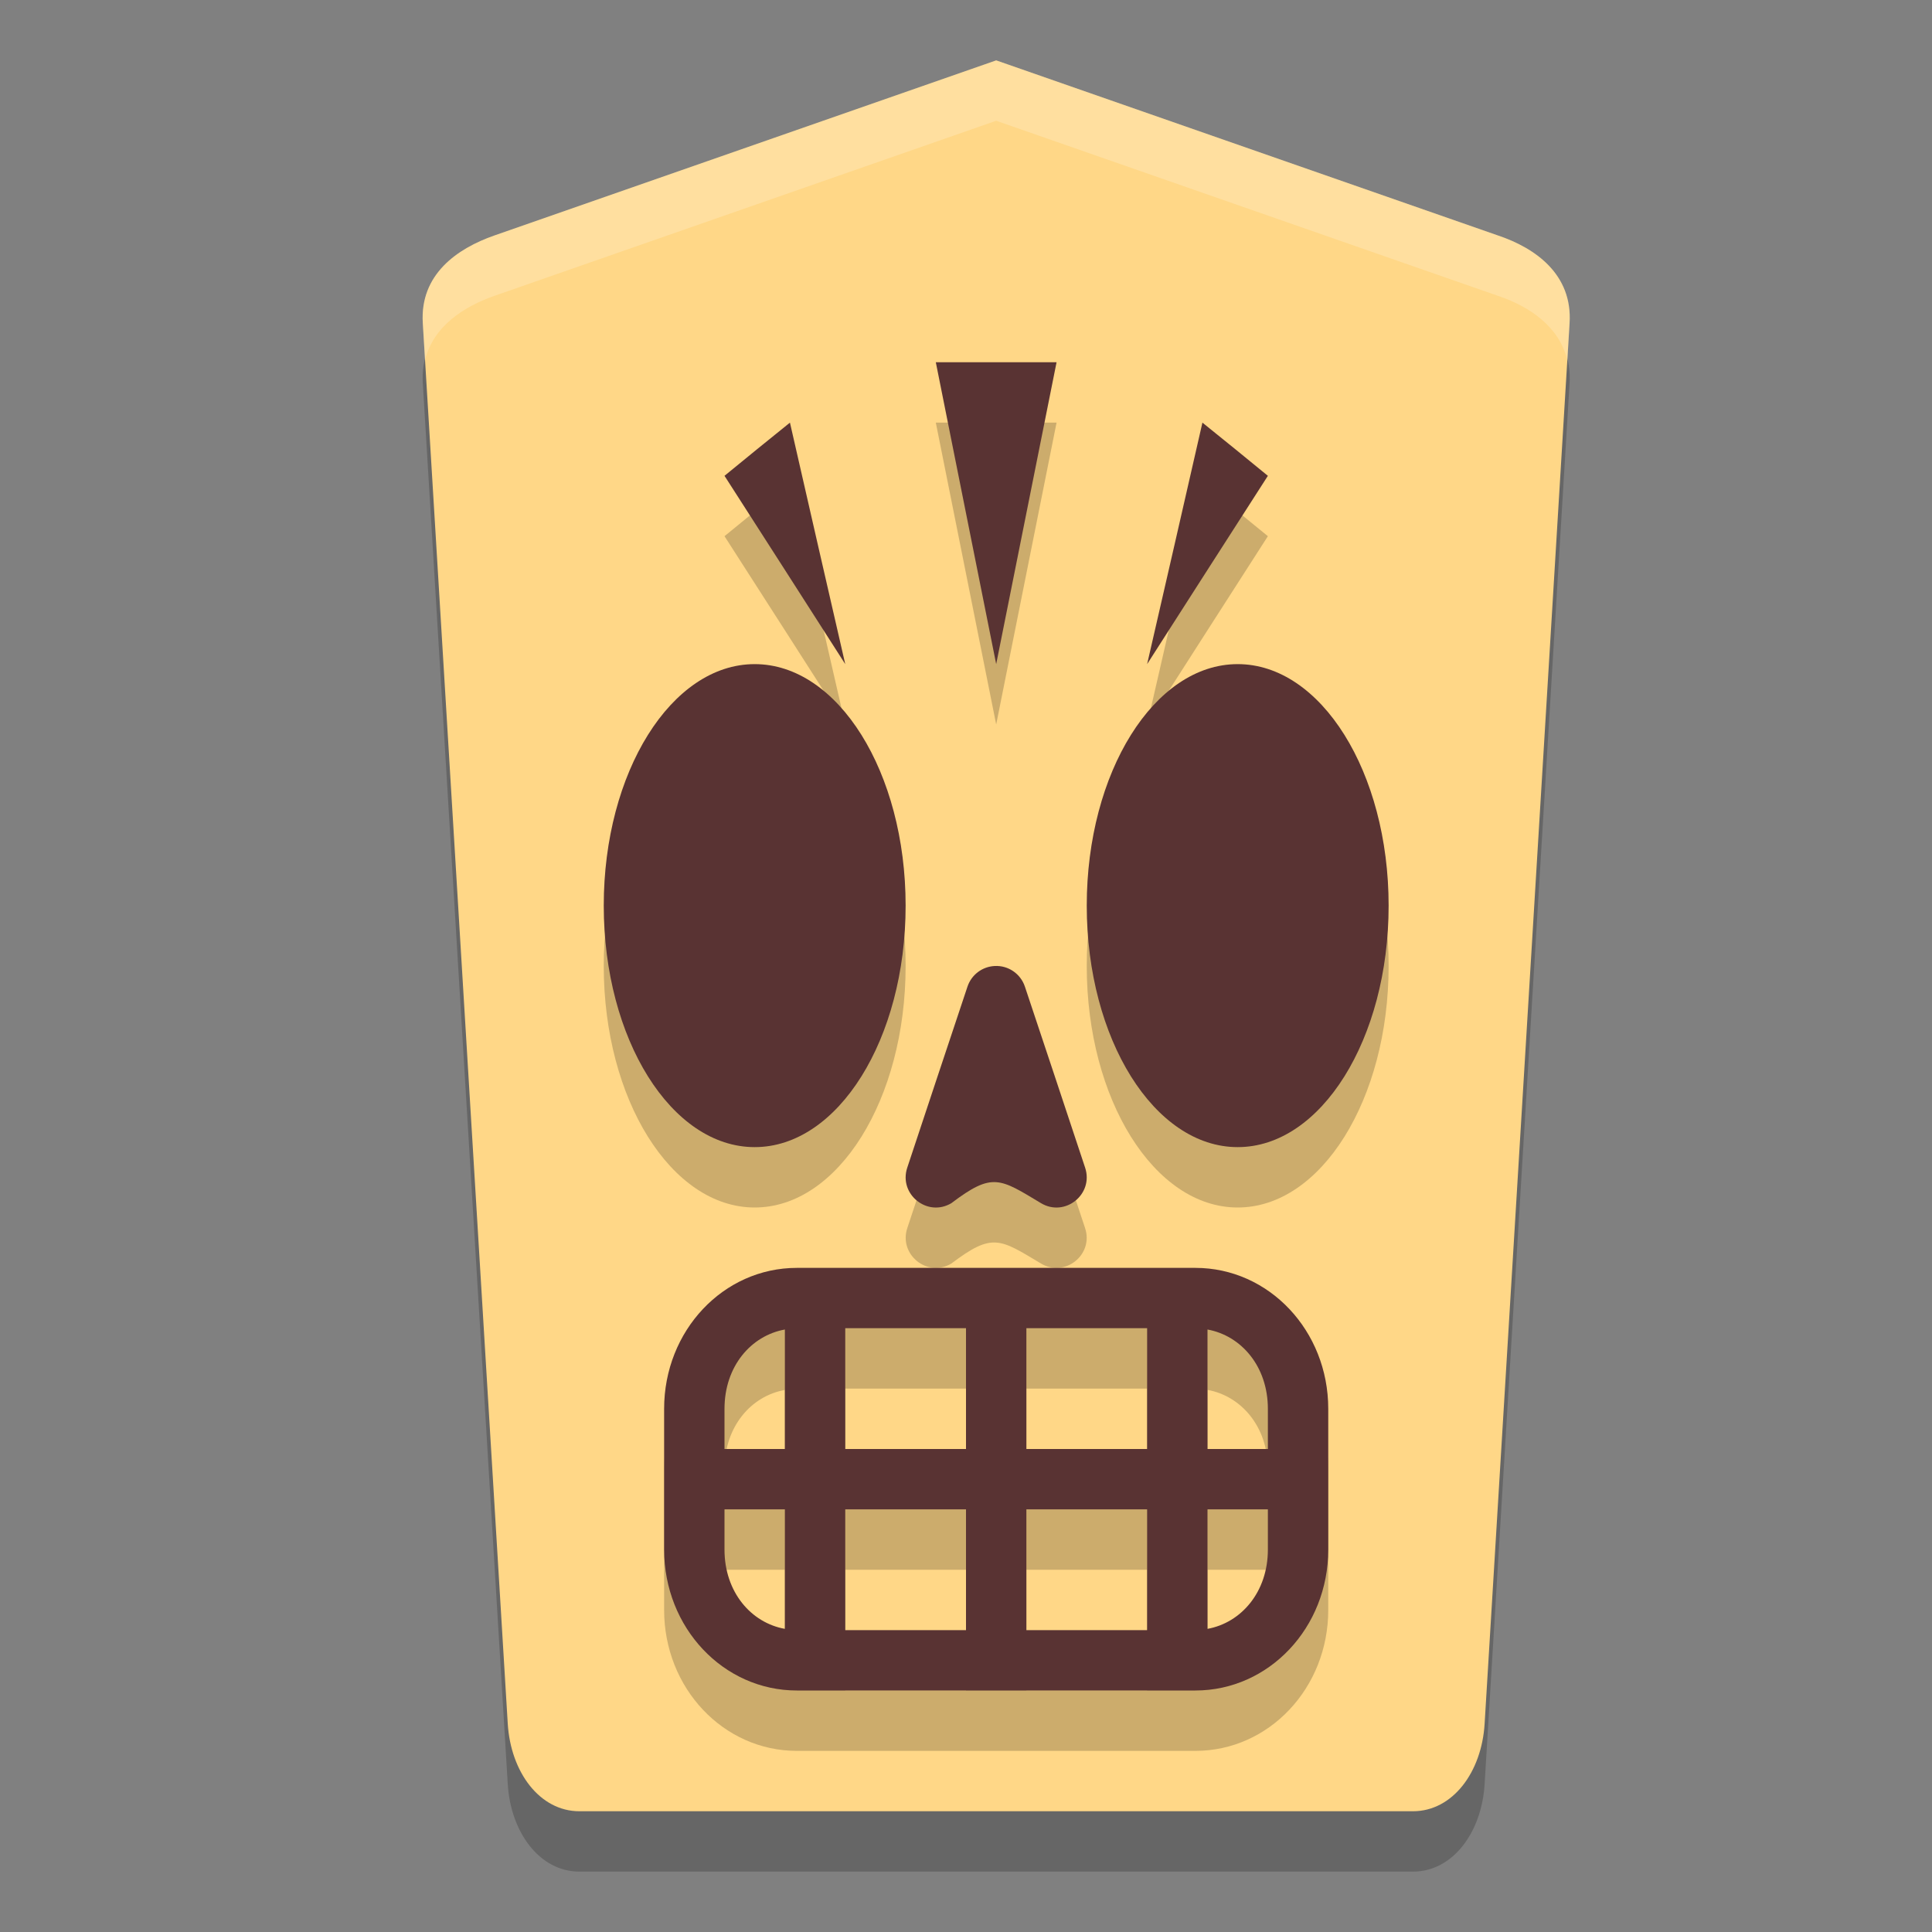 <svg xmlns="http://www.w3.org/2000/svg" width="32" height="32" version="1">
 <rect width="100%" height="100%" fill="#808080" stroke="none"/>
 <path style="opacity:0.2" d="m 24.59,29.55 1.407,-23.2 C 26.046,5.548 25.436,5.109 24.81,4.9 L 16.5,2 8.19,4.9 C 7.567,5.117 6.954,5.548 7.003,6.35 l 1.407,23.2 C 8.459,30.352 8.939,31 9.597,31 l 13.806,0 c 0.658,0 1.139,-0.648 1.187,-1.45 z"/>
 <path style="fill:#ffd787" d="m 24.59,28.55 1.407,-23.2 C 26.046,4.548 25.436,4.109 24.81,3.9 L 16.5,1 8.19,3.9 C 7.567,4.117 6.954,4.548 7.003,5.35 l 1.407,23.2 C 8.459,29.352 8.939,30 9.597,30 l 13.806,0 c 0.658,0 1.139,-0.648 1.187,-1.45 z"/>
 <path style="opacity:0.2" d="M 15.5,7 16,9.5 16.5,12 17,9.5 17.5,7 l -1,0 -1,0 z M 13.084,8 12.541,8.439 12,8.881 13,10.439 14,12 13.541,10 13.084,8 Z M 19.916,8 19.459,10 19,12 20,10.439 21,8.881 20.459,8.439 19.916,8 Z M 12.5,12 c -1.381,0 -2.5,1.791 -2.5,4 0,2.209 1.119,4 2.5,4 1.381,0 2.5,-1.791 2.5,-4 0,-2.209 -1.119,-4 -2.5,-4 z m 8,0 c -1.381,0 -2.5,1.791 -2.5,4 0,2.209 1.119,4 2.5,4 1.381,0 2.5,-1.791 2.5,-4 0,-2.209 -1.119,-4 -2.5,-4 z m -4.025,5 c -0.205,0.01 -0.384,0.145 -0.449,0.34 l -0.5,1.5 -0.498,1.5 c -0.146,0.44 0.333,0.826 0.73,0.588 0.682,-0.516 0.8,-0.41 1.484,0 0.398,0.238 0.877,-0.148 0.73,-0.588 l -0.498,-1.5 -0.5,-1.5 c -0.071,-0.213 -0.276,-0.351 -0.5,-0.34 z m -3.275,5 C 11.98,22 11,23.041 11,24.334 L 11,25 l 0,1 0,0.666 C 11,27.959 11.98,29 13.199,29 l 6.6,0 C 21.018,29 22,27.959 22,26.666 l 0,-2.332 C 22,23.041 21.018,22 19.799,22 l -6.6,0 z M 14,23 l 2,0 0,2 -2,0 0,-2 z m 3,0 2,0 0,2 -2,0 0,-2 z M 13,23.021 13,25 l -1,0 0,-0.666 c 0,-0.705 0.441,-1.213 1,-1.312 z m 7,0 c 0.558,0.1 1,0.609 1,1.312 L 21,25 20,25 20,23.021 Z M 12,26 l 1,0 0,1.979 c -0.559,-0.099 -1,-0.608 -1,-1.312 L 12,26 Z m 2,0 2,0 0,2 -2,0 0,-2 z m 3,0 2,0 0,2 -2,0 0,-2 z m 3,0 1,0 0,0.666 c 0,0.703 -0.442,1.212 -1,1.312 L 20,26 Z"/>
 <path style="fill:#593333" d="M 15.5 6 L 16 8.5 L 16.5 11 L 17 8.5 L 17.5 6 L 16.5 6 L 15.5 6 z M 13.084 7 L 12.541 7.439 L 12 7.881 L 13 9.439 L 14 11 L 13.541 9 L 13.084 7 z M 19.916 7 L 19.459 9 L 19 11 L 20 9.439 L 21 7.881 L 20.459 7.439 L 19.916 7 z M 12.5 11 C 11.119 11 10 12.791 10 15 C 10 17.209 11.119 19 12.5 19 C 13.881 19 15 17.209 15 15 C 15 12.791 13.881 11 12.5 11 z M 20.5 11 C 19.119 11 18 12.791 18 15 C 18 17.209 19.119 19 20.5 19 C 21.881 19 23 17.209 23 15 C 23 12.791 21.881 11 20.5 11 z M 16.475 16 C 16.269 16.01 16.091 16.145 16.025 16.34 L 15.525 17.84 L 15.027 19.34 C 14.881 19.78 15.36 20.166 15.758 19.928 C 16.439 19.412 16.558 19.517 17.242 19.928 C 17.64 20.166 18.119 19.78 17.973 19.34 L 17.475 17.84 L 16.975 16.34 C 16.903 16.127 16.699 15.988 16.475 16 z M 13.199 21 C 11.98 21 11 22.041 11 23.334 L 11 24 L 11 25 L 11 25.666 C 11 26.959 11.98 28 13.199 28 L 19.799 28 C 21.018 28 22 26.959 22 25.666 L 22 23.334 C 22 22.041 21.018 21 19.799 21 L 13.199 21 z M 14 22 L 16 22 L 16 24 L 14 24 L 14 22 z M 17 22 L 19 22 L 19 24 L 17 24 L 17 22 z M 13 22.021 L 13 24 L 12 24 L 12 23.334 C 12 22.629 12.441 22.121 13 22.021 z M 20 22.021 C 20.558 22.122 21 22.631 21 23.334 L 21 24 L 20 24 L 20 22.021 z M 12 25 L 13 25 L 13 26.979 C 12.441 26.879 12 26.371 12 25.666 L 12 25 z M 14 25 L 16 25 L 16 27 L 14 27 L 14 25 z M 17 25 L 19 25 L 19 27 L 17 27 L 17 25 z M 20 25 L 21 25 L 21 25.666 C 21 26.369 20.558 26.878 20 26.979 L 20 25 z"/>
 <path style="fill:#ffffff;opacity:0.2" d="M 16.5 1 L 8.189 3.9 C 7.567 4.118 6.953 4.548 7.002 5.35 L 7.039 5.969 C 7.173 5.409 7.675 5.08 8.189 4.9 L 16.5 2 L 24.811 4.9 C 25.328 5.073 25.828 5.407 25.961 5.969 L 25.998 5.35 C 26.047 4.548 25.436 4.11 24.811 3.9 L 16.5 1 z"/>
</svg>
